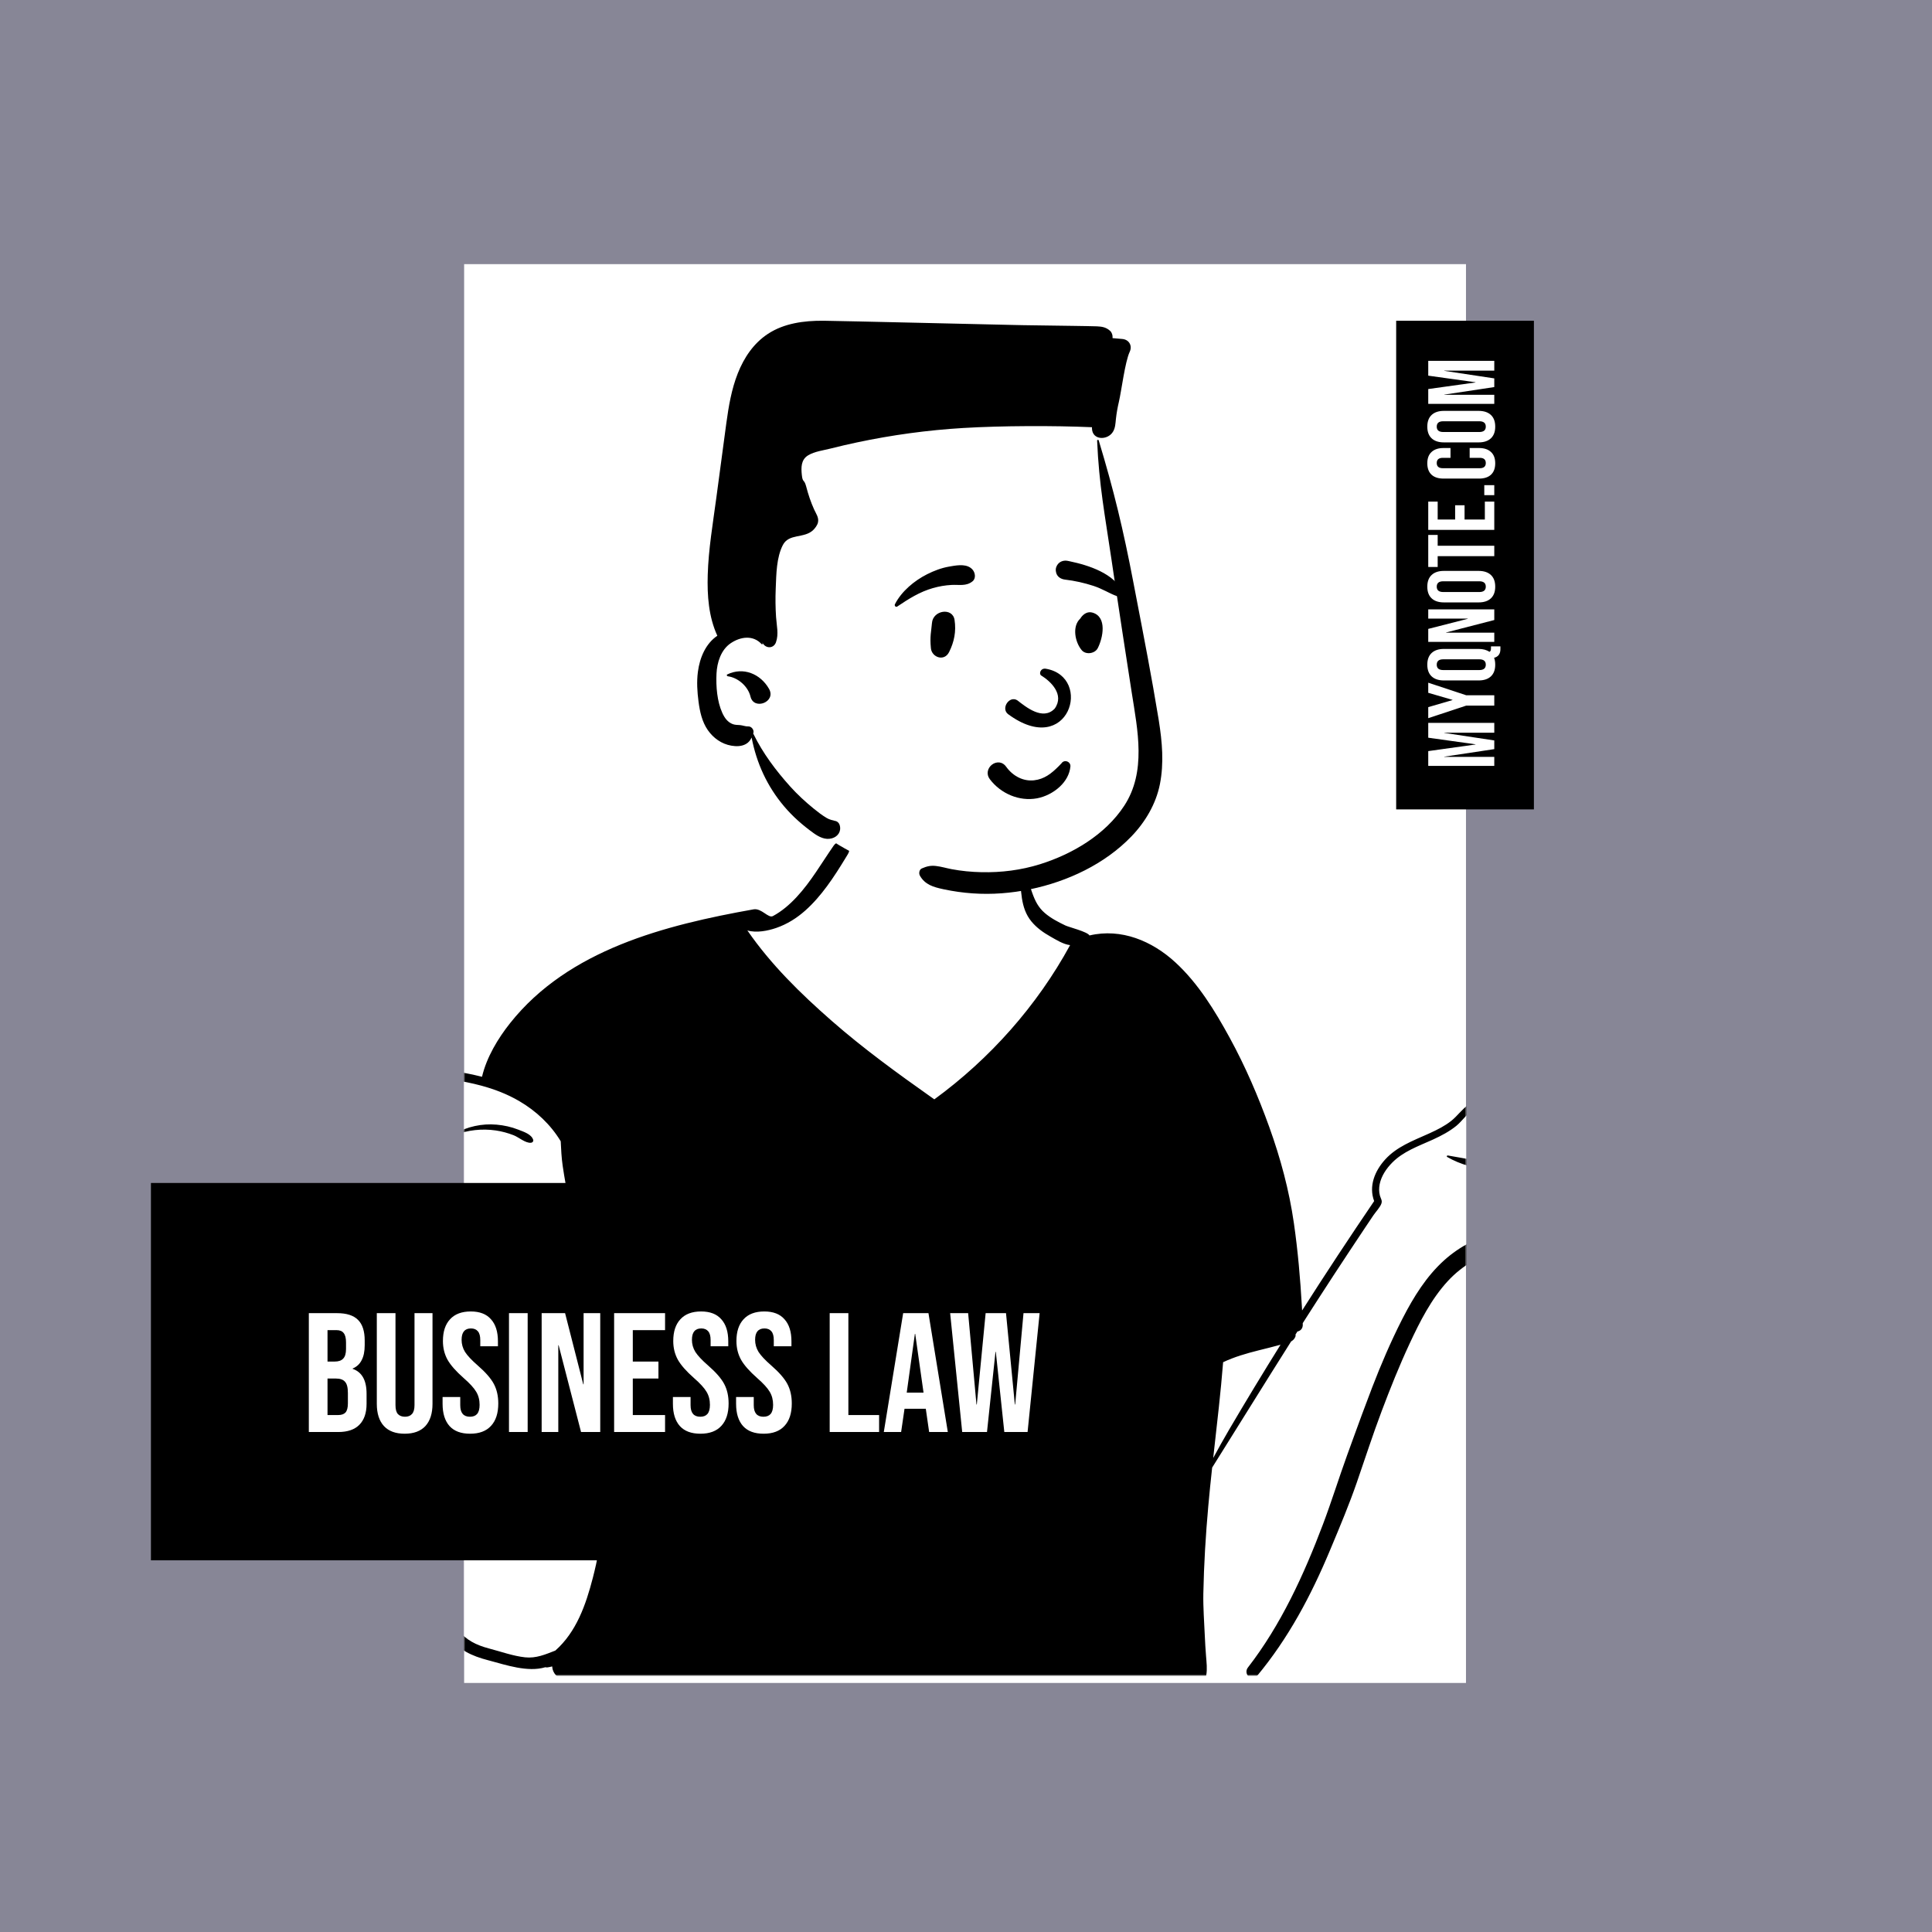 <svg width="1024" height="1024" viewBox="0 0 1024 1024" fill="none" xmlns="http://www.w3.org/2000/svg">
<rect width="1024" height="1024" fill="#878696"/>
<g filter="url(#filter0_d_4_185)">
<path d="M246 136H777V888H246V136Z" fill="white"/>
</g>
<mask id="mask0_4_185" style="mask-type:alpha" maskUnits="userSpaceOnUse" x="246" y="136" width="531" height="752">
<path d="M246 136H777V888H246V136Z" fill="white"/>
</mask>
<g mask="url(#mask0_4_185)">
<path fill-rule="evenodd" clip-rule="evenodd" d="M856.18 629.42C862.925 625.898 869.512 622.071 875.994 618.087C880.559 615.355 876.517 608.473 871.836 610.96C869.442 612.232 867.057 613.516 864.664 614.781C866.547 613.158 868.293 611.391 869.859 609.465L869.751 609.358C875.785 603.948 868.034 593.742 861.17 598.186C855.118 602.575 849.01 607.053 842.062 609.943C827.672 616.048 811.799 617.058 796.353 617.234C790.701 616.809 785.302 617.789 779.818 618.881C781.968 610.251 787.349 603.735 790.203 595.378C792.309 586.94 780.134 581.192 775.819 589.303C774.76 591.295 773.751 593.309 772.763 595.334C763.437 603.82 747.864 603.073 738.458 612.184C733.1 616.942 730.478 623.396 729.443 629.874C728.739 634.274 729.833 638.683 727.174 642.58C714.32 660.768 694.009 689.517 683.694 709.533C676.391 661.969 656.891 603.138 636.745 559.646C630.083 545.737 622.462 532.146 612.457 520.355C613.591 516.423 609.589 509.444 607.043 511.593C599.209 502.018 585.359 499.54 574.223 494.78C559.191 488.349 546.719 474.983 540.588 459.791C532.71 430.862 513.318 427.187 486.424 428.466C460.685 428.433 441.642 439.446 436.026 465.658C424.617 485.552 397.678 482.262 378.298 487.528C364.094 490.774 350.31 495.793 337.211 502.164C322.638 488.335 270.445 546.372 265.7 561.308C268.493 561.85 271.269 562.502 274.02 563.296C276.47 564.005 275.441 567.707 272.97 567.114C269.895 566.375 266.801 565.867 263.692 565.514C263.597 565.811 263.514 566.107 263.452 566.399C263.103 566.375 262.755 566.346 262.406 566.322C263.18 566.725 263.924 567.193 264.65 567.796C266.404 569.253 264.121 572.065 262.256 570.904C260.5 569.589 258.2 569.797 256.093 569.356C255.968 573.69 240.51 568.841 238.109 567.405C227.437 566.07 216.458 567.503 206.496 562.354C193.24 559.561 179.885 556.473 166.778 552.917C163.308 554.27 160.047 559.112 162.803 562.665C164.353 564.283 162.36 566.923 160.408 565.774C153.862 561.919 148.799 555.901 144.507 549.419C142.486 547.379 138.9 547.818 136.185 546.972C135.822 547.624 135.608 548.351 135.612 549.097C124.097 550.993 132.311 563.574 138.1 567.494C135.029 569.494 134.912 573.411 135.181 576.682C134.53 577.847 134.313 579.291 134.879 580.597C137.045 585.589 141.727 589.792 145.288 593.837C149.22 598.303 152.725 602.794 157.509 606.414C175.743 620.319 197.747 628.093 220.32 631.133C228.335 632.364 239.864 634.249 244.827 641.029C243.61 649.076 241.374 656.793 239.346 664.64C236.509 675.055 236.702 685.959 236.665 696.578C236.268 696.259 235.507 696.325 235.394 696.932C234.734 701.334 234.243 705.834 231.569 709.533C229.224 716.411 227.664 723.746 226.788 730.972C223.276 765.226 222.438 800.491 230.355 834.212C233.41 846.722 238.379 858.611 245.149 869.559C247.167 872.824 250.412 873.78 253.326 873.139C263.079 878.208 275.366 879.833 285.878 878.545C321.717 868.396 309.23 892.835 359.479 885.351C446.214 874.298 533.868 896.019 620.419 883.267C622.551 899.738 650.456 895.013 660.149 888.05C689.213 866.435 703.645 798.001 718.231 763.285C728.257 735.923 745.046 687.459 767.033 669.098C773.625 663.939 781.594 661.224 789.568 659.032C819.326 651.36 849.199 644.106 879.014 636.647C884.071 635.402 883.162 626.775 877.755 627.329C870.58 628.063 863.38 628.728 856.18 629.42Z" fill="white"/>
<path fill-rule="evenodd" clip-rule="evenodd" d="M193.719 624.289C191.704 624.039 189.729 623.321 187.766 622.754C184.77 621.878 181.833 620.857 178.942 619.691C172.975 617.3 167.187 614.473 161.76 611.015C152.995 605.421 145.25 598.254 139.409 589.623L139.008 589.021C135.673 583.94 129.522 572.656 136.419 568.798C131.974 565.083 127.773 558.409 128.01 553.257C128.345 545.971 137.275 546.07 141.892 549.159C144.914 551.182 147.18 554.015 149.452 556.802C151.967 559.898 154.654 562.849 157.447 565.689C158.187 566.44 158.936 567.176 159.697 567.9L160.463 568.62C160.344 568.337 160.239 568.048 160.147 567.75C158.606 562.948 160.443 556.696 165.244 554.496C168.182 553.149 171.233 553.971 174.08 555.115L174.516 555.293C178.349 556.88 182.228 558.284 186.218 559.411C202.484 564.002 219.462 564.767 236.129 567.059C242.55 567.949 249.09 569.068 255.477 570.715C257.914 560.365 263.887 550.445 270.367 542.282C301.398 503.234 352.573 490.329 399.389 481.975C403.656 481.218 407.193 486.87 409.676 485.532C414.384 483.003 418.527 479.419 422.162 475.525C429.913 467.218 435.412 457.448 441.872 448.192C445.066 443.619 452.415 447.711 449.452 452.619L448 455.017C442.023 464.843 435.403 474.968 426.831 482.588C422.274 486.633 417.216 489.828 411.434 491.823C407.055 493.333 400.911 494.604 396.116 493.141L395.541 492.303C395.731 492.583 395.923 492.862 396.116 493.141C408.629 511.278 424.328 526.628 440.871 541.115C457.569 555.73 475.582 568.817 493.704 581.613L495.214 582.679C524.736 561.137 549.675 533.039 567.173 500.936C563.505 500.494 559.877 498.142 556.742 496.389C552.969 494.269 549.419 491.738 546.653 488.365C540.627 481.02 541.411 471.553 540.324 462.639C540.259 462.086 540.99 461.947 541.325 462.224C544.592 464.938 545.738 469.385 547.101 473.226C548.602 477.449 550.301 480.928 553.746 483.898C556.953 486.666 560.864 488.701 564.664 490.513C566.624 491.442 576.352 493.831 577.46 495.81C594.266 491.864 610.637 498.682 623.09 510.185C635.122 521.299 643.953 535.746 651.75 550.009C660.068 565.228 666.884 581.091 672.758 597.396C678.711 613.946 683.275 630.858 685.784 648.276C687.902 662.962 689.2 677.878 690.041 692.728L690.143 694.584C702.577 675.063 715.319 655.747 728.326 636.602C725.369 628.703 728.642 620.64 734.18 614.539C740.318 607.786 748.806 604.65 756.926 601.001L757.993 600.518C761.907 598.732 765.808 596.765 769.188 594.09C772.442 591.507 774.832 587.95 778.256 585.572C783.235 582.106 792.27 582.844 792.501 590.414C792.619 594.571 790.835 599.13 789.201 602.865C787.351 607.089 784.855 610.916 781.892 614.434C781.755 614.598 781.605 614.727 781.453 614.829L781.339 614.901C785.435 615.58 789.564 616.127 793.772 616.318C802.26 616.707 810.841 616.081 819.152 614.289C827.661 612.457 835.906 609.48 843.558 605.329C850.097 601.785 856.156 597.199 863.584 596.119C864.269 596.014 864.96 595.948 865.672 595.908C866.857 595.842 868.042 597.239 867.575 598.411C867.318 599.057 867.048 599.696 866.752 600.342C864.183 606.001 860.244 611.491 855.331 615.657L854.951 615.975C856.683 615.376 858.388 614.704 860.068 613.946C869.939 609.499 878.895 602.779 889.478 600.078C889.979 599.947 890.486 599.828 890.993 599.716C894.266 599.011 895.991 602.569 894.068 605.006C893.759 605.401 893.449 605.79 893.127 606.179C888.405 612.042 883.196 617.484 877.453 622.372C875.484 624.045 873.456 625.666 871.388 627.215C870.517 627.871 869.64 628.513 868.755 629.145L868.319 629.454C869.353 628.724 870.374 627.979 871.388 627.215C877.868 625.251 884.256 622.925 890.505 620.35C892.988 619.328 894.918 621.845 895.181 623.914C896.063 630.845 888.372 635.858 883.367 639.191C878.349 642.539 872.823 645.082 867.167 647.123C856.29 651.055 844.866 652.841 833.461 654.441L827.921 655.213C805.993 658.281 783.091 661.948 767.358 679.016C758.54 688.582 752.573 700.466 747.114 712.16C741.661 723.841 736.874 735.832 732.33 747.888C727.621 760.365 723.518 773.073 719.159 785.676C715.155 797.248 710.372 808.672 705.635 819.981L704.888 821.765C694.832 845.799 682.82 868.435 666.08 888.502C663.321 891.816 658.862 887.112 661.411 883.831C678.922 861.247 691.105 834.599 701.161 808.016C705.738 795.921 709.57 783.535 713.969 771.373L716.587 764.149C720.082 754.518 723.608 744.899 727.285 735.344C731.941 723.254 737.058 711.31 742.912 699.755L743.533 698.538C749.265 687.391 756.075 676.404 765.448 667.968C782.318 652.777 804.766 649.132 826.471 646.246L833.299 645.346C842.475 644.126 851.678 642.779 860.601 640.324C865.751 638.915 870.782 637.109 875.51 634.619C877.394 633.631 879.231 632.545 881.009 631.359C875.938 632.848 870.795 634.066 865.56 635.021C862.998 635.489 860.463 635.839 857.934 636.082C851.421 636.727 844.961 636.701 838.29 636.352C837.723 636.319 837.539 635.43 838.145 635.318C842.79 634.491 847.442 633.458 852.074 632.337L853.462 631.997C853.489 631.227 853.792 630.409 854.424 629.633C856.729 626.826 861.108 625.389 864.144 623.406C867.325 621.331 870.407 619.092 873.344 616.693C876.031 614.5 878.612 612.18 881.095 609.757L881.839 609.025C881.592 609.27 881.344 609.514 881.095 609.757C874.391 612.854 868.036 616.825 861.036 619.277C855.471 621.233 849.636 622.55 843.749 623.018L843.383 623.047L843.018 623.071C836.874 623.512 830.69 623.334 824.638 624.665C823.96 624.816 823.749 623.907 824.355 623.65C829.643 621.45 835.142 620.6 840.7 619.572C840.818 619.137 841.121 618.749 841.648 618.498L843.07 617.819C847.305 615.785 851.252 613.731 854.773 610.428C857.881 607.51 860.469 604.098 862.412 600.315C854.635 602.022 847.805 607.918 840.733 611.232C833.028 614.849 824.875 617.444 816.498 618.921L815.544 619.084C799.89 621.696 781.065 621.363 767.041 613.221C766.594 612.958 766.916 612.359 767.377 612.431C771.355 613.083 775.293 613.854 779.231 614.539C778.461 613.834 778.118 612.569 779.007 611.555C782.544 607.5 785.341 602.865 787.129 597.794L787.471 596.802C788.295 594.45 789.686 590.796 788.266 588.674C786.91 586.652 783.716 586.929 781.806 587.785C777.835 589.577 775.194 594.051 771.849 596.751C768.2 599.703 764.052 601.89 759.804 603.847L758.907 604.254C751.56 607.56 743.711 610.344 737.934 616.179C734.825 619.315 732.152 623.235 731.256 627.629C730.848 629.645 730.848 631.721 731.388 633.717C731.816 635.278 732.711 636.241 732.198 637.828C731.526 639.877 729.149 642.327 727.924 644.152C726.501 646.261 725.086 648.375 723.67 650.49C720.845 654.719 718.033 658.962 715.221 663.198C709.597 671.684 704.032 680.208 698.513 688.76C696.718 691.544 694.928 694.332 693.144 697.122L690.473 701.31L689.061 703.518L686.653 707.305C686.739 707.654 686.732 708.023 686.62 708.345C686.21 709.515 685.441 710.315 684.486 710.894L684.315 710.994C670.262 733.216 656.432 755.582 642.465 777.857C641.72 784.655 641.022 791.46 640.417 798.266C639.04 813.668 638.098 829.111 637.795 844.573C637.651 852.057 638.25 859.587 638.573 867.064C638.731 870.633 638.947 874.198 639.229 877.761L639.437 880.287C639.715 883.758 639.873 887.203 638.625 890.512C637.519 893.416 634.147 894.069 632.152 891.856C606.12 890.808 580.068 890.011 554.016 889.517C507.384 888.621 460.733 888.759 414.095 889.662C390.67 890.116 367.239 890.755 343.821 891.546C332.284 891.928 320.739 892.468 309.195 892.626C302.975 892.711 293.186 890.445 292.684 883.445L292.672 883.231C291.895 883.442 291.092 883.614 290.268 883.739C289.902 883.795 289.55 883.779 289.225 883.703L289.063 883.66C279.792 886.487 268.064 882.453 259.254 880.103L258.527 879.911C250.117 877.717 243.36 874.581 237.848 867.611C228.201 855.404 224.908 839.012 223.196 823.906C221.589 809.689 221.497 795.209 223.453 781.019C222.3 769.457 223.426 757.526 224.737 746.029C225.382 740.344 226.139 734.665 227.048 729.012C227.555 725.857 228.22 722.734 228.899 719.618C229.17 718.373 229.395 717.032 229.738 715.736L229.893 715.184C228.839 715.322 227.687 715.092 226.574 714.48C223.927 713.024 223.156 710.078 223.11 707.259C222.965 698.76 223.979 690.018 224.875 681.573C225.777 673.14 227.015 664.674 228.635 656.346L229.054 654.199C230.282 647.97 231.687 641.54 234.16 635.686C224.869 634.106 215.603 632.426 206.587 629.566C202.188 628.163 197.855 626.418 193.719 624.289ZM678.711 712.734C678.566 712.767 678.428 712.806 678.289 712.846C674.575 713.887 670.822 714.769 667.081 715.718C660.614 717.345 654.292 719.164 648.28 721.99C647.02 737.893 645.153 753.745 643.378 769.605L643.024 772.777C645.751 767.717 648.543 762.697 651.46 757.737C660.344 742.617 669.432 727.616 678.711 712.734ZM232.158 714.309C232.178 716.199 231.783 718.163 231.572 719.98C231.23 722.932 230.953 725.897 230.604 728.848C229.893 734.777 229.287 740.713 228.846 746.668C228.563 750.47 228.378 754.285 228.214 758.099C231.948 744.138 236.893 730.482 241.595 716.805C240.81 716.722 240.006 716.53 239.177 716.31L237.782 715.934C236.959 715.722 234.291 715.065 232.158 714.309ZM690.473 701.31L690.499 701.936C690.598 704.156 689.268 705.408 687.654 705.731C688.589 704.255 689.531 702.779 690.473 701.31ZM263.209 596.086C267.14 596.435 270.993 597.272 274.667 598.722L275.022 598.86C277.74 599.91 281.714 601.228 282.603 604.13C282.853 604.954 282.181 605.632 281.411 605.698C278.461 605.936 274.984 602.773 272.251 601.705C269.208 600.52 266.021 599.637 262.794 599.169C255.543 598.108 247.983 598.913 241.161 601.555C240.759 601.713 240.509 601.073 240.871 600.882C247.746 597.14 255.392 595.395 263.209 596.086ZM179.897 614.928C179.442 614.526 178.987 614.104 178.54 613.683C175.009 610.342 171.882 606.442 169.567 602.157L168.958 600.997C167.073 597.345 164.757 592.142 169.188 589.511C171.836 587.937 175.023 588.332 177.973 589.287C178.164 589.346 178.355 589.413 178.546 589.478C179.863 589.94 181.134 590.493 182.267 591.02C187.186 593.279 191.526 596.567 196.07 599.466C200.994 602.609 205.855 604.618 211.538 605.794L212.073 605.902C217.407 606.957 223.189 607.635 226.91 612.022C227.845 613.13 226.989 615.204 225.375 614.658C215.089 611.186 204.203 610.421 194.76 604.723C190.848 602.364 187.147 599.657 183.149 597.423C181.029 596.237 178.84 595.199 176.506 594.487L175.232 594.111C174.485 593.893 173.594 593.678 172.995 593.893C171.854 594.288 172.218 594.899 172.571 595.965L172.606 596.073C175.379 604.651 183.281 611.831 190.604 616.581C192.283 617.675 194.002 618.677 195.754 619.606C207.611 625.928 220.879 628.871 233.91 632.364C238.933 633.767 242.276 634.732 243.94 635.259C246.719 635.027 249.887 636.01 251.981 637.182C254.016 638.321 255.655 639.85 256.893 641.649C256.893 641.649 258.085 642.644 258.303 644.185C258.928 645.615 259.35 647.156 259.561 648.764C259.679 649.706 259.442 650.43 258.994 650.944C260.341 671.626 254.757 692.191 248.461 711.846L247.838 713.784L247.437 715.013C240.647 735.851 232.857 756.538 229.379 778.264C227.055 792.778 227.127 807.798 228.833 822.378L228.953 823.383C230.634 837.168 233.867 852.631 242.629 863.725C247.099 869.386 252.394 871.902 259.163 873.725L259.534 873.824C265.659 875.438 271.981 877.724 278.296 878.416C284.157 879.054 289.07 876.875 294.345 874.832L294.351 874.826C305.461 864.99 310.506 850.667 314.233 836.212C323.894 798.806 322.695 759.976 317.216 722.023C314.358 702.193 310.473 682.534 306.6 662.882C304.664 653.059 302.577 643.256 300.845 633.401L299.816 627.6C299.248 624.378 298.699 621.153 298.23 617.912C297.598 613.558 297.407 609.275 297.19 604.894C291.869 596.073 284.144 588.806 275.194 583.595C268.787 579.86 262.004 577.271 255.003 575.393C234.99 569.998 213.173 570.38 193.034 566.229C186.269 564.837 179.847 562.769 173.429 560.291L172.554 559.951C169.61 558.805 166.607 558.165 165.145 561.637C164.104 564.108 164.723 566.677 166.284 568.752C170.11 573.838 177.802 576.197 183.591 578.028C187.074 579.135 190.631 580.011 194.226 580.664C197.822 581.316 201.431 581.48 204.881 582.752C206.212 583.239 206.475 585.354 204.881 585.729C200.509 586.751 196.11 585.875 191.763 585.025C186.989 584.082 182.287 582.745 177.717 581.052C176.874 580.741 176.001 580.413 175.113 580.065L174.444 579.8C175.135 580.302 175.826 580.796 176.525 581.29C176.709 581.421 176.597 581.77 176.353 581.684C165.607 577.674 155.829 570.438 148.255 561.876L147.878 561.447C145.211 558.389 139.132 549.14 134.009 551.716C129.198 554.131 137.399 563.445 140.516 567.252L140.878 567.699C144.421 567.791 147.852 569.997 150.723 571.776C155.708 574.866 160.917 577.528 166.225 580.018C176.775 584.978 187.977 588.477 198.415 593.688C198.553 593.761 198.448 593.938 198.316 593.919C191.671 592.858 185.099 591.164 178.678 589.064L178.392 588.974L178.105 588.878C174.095 587.561 170.137 586.073 166.245 584.484C161.918 582.719 157.69 580.736 153.588 578.49C149.873 576.461 145.751 572.804 141.444 572.264C140.983 572.205 140.575 572.198 140.219 572.231C135.274 572.646 139.363 580.841 140.746 583.292C143.005 587.317 145.731 591.033 148.859 594.426C155.201 601.317 162.886 606.778 171.204 611.028C174.042 612.477 176.946 613.755 179.897 614.928Z" fill="black"/>
<path fill-rule="evenodd" clip-rule="evenodd" d="M494.013 189.935C531.406 189.935 579.673 213.4 583.789 237.433C588.639 265.755 614.613 374.429 608.748 409.28C602.883 444.13 571.277 469.217 520.701 469.217C470.126 469.217 432.377 441.626 423.71 432.152C417.931 425.837 409.688 411.404 398.98 388.855C380.927 386.453 371.857 377.892 371.77 363.17C371.686 348.449 377.555 338.41 389.378 333.054C385.163 274.957 388.363 238.345 398.98 223.219C414.904 200.531 456.621 189.935 494.013 189.935Z" fill="white"/>
<path fill-rule="evenodd" clip-rule="evenodd" d="M581.501 233.555C581.474 233.049 582.211 232.989 582.349 233.437C590.417 260.099 595.389 280.877 600.624 308.211L602.17 316.252C606.301 337.698 610.475 359.176 614 380.726L614.207 382.012C615.972 393.167 616.99 404.431 614.777 415.609C612.709 426.058 607.059 435.637 599.723 443.266C585.544 458.01 565.84 467.22 546.018 471.337C535.995 473.419 525.656 474.223 515.442 473.498C510.351 473.142 505.268 472.424 500.282 471.364L499.732 471.246C494.707 470.161 490.247 468.866 487.578 464.136C486.907 462.944 487.177 460.902 488.587 460.289C491.247 459.142 493.203 458.662 496.106 458.991C498.879 459.307 501.586 460.144 504.326 460.665C509.561 461.66 514.882 462.16 520.21 462.279C530.674 462.509 541.165 461.198 551.168 458.076C568.355 452.706 585.821 442.436 595.863 427.072C607.677 409 602.973 387.066 599.843 367.106L599.748 366.502C596.579 346.102 593.446 325.701 590.404 305.287L589.106 296.537C585.696 273.42 582.475 256.917 581.501 233.555ZM406.993 176.971C415.571 171.315 426.231 169.925 436.307 170.003L437.569 170.019C450.47 170.216 515.414 171.762 537.158 172.238L542.33 172.347C549.177 172.476 562.985 172.611 570.099 172.741L570.509 172.748C574 172.814 577.49 172.841 580.98 172.953L581.492 172.971C584.106 173.083 586.282 173.474 588.33 175.318C589.371 176.252 589.777 177.677 589.682 179.035L589.666 179.211L594.849 179.666C598.368 179.977 600.229 183.135 598.831 186.33L598.761 186.484C596.278 191.781 594.382 207.197 593.051 212.896C592.353 215.893 591.793 218.937 591.464 222C591.201 224.412 591.174 226.829 589.831 228.951C586.966 233.477 578.906 233.437 578.761 227.027C578.754 226.823 578.761 226.625 578.781 226.434C558.498 225.545 530.806 225.63 510.549 226.843C491.629 227.976 472.795 230.545 454.257 234.478C449.561 235.473 444.879 236.56 440.23 237.739C436.417 238.701 431.734 239.274 428.323 241.336C424.503 243.655 424.576 247.812 424.991 251.772C425.436 255.968 426.179 253.806 427.231 257.631L427.296 257.872C428.382 262.023 429.726 266.127 431.504 270.027C432.518 272.254 434.152 274.395 433.532 276.958C433.183 278.401 432.043 279.942 430.997 280.95C426.228 285.529 418.168 282.61 414.928 288.882C411.537 295.44 411.453 304.324 411.165 311.581L411.148 312.006C410.938 317.006 410.997 322.02 411.326 327.007C411.622 331.552 412.833 336.052 411.28 340.42C410.147 343.596 406.446 343.892 404.51 341.31C404.288 341.013 404.084 340.709 403.893 340.404L403.707 340.097L403.694 340.104C403.878 340.394 404.049 340.691 404.214 340.993C404.392 341.329 403.95 341.698 403.68 341.408C399.123 336.448 392.465 337.436 387.309 340.908C382.087 344.439 380.025 351.145 379.755 357.161C379.452 363.833 380.045 371.655 382.824 377.82C383.996 380.429 385.668 382.827 388.442 383.822C389.7 384.27 390.898 384.211 392.208 384.316C393.571 384.421 395.211 385.107 396.534 385.014C398.255 384.892 399.799 386.856 399.31 388.502L399.275 388.612C399.249 388.691 399.222 388.77 399.196 388.842C399.261 388.901 399.327 388.974 399.373 389.079C404.378 399.31 411.24 408.415 418.827 416.861C422.627 421.084 426.841 424.964 431.247 428.555C433.42 430.327 435.712 432.1 438.129 433.529C438.932 433.996 439.669 434.313 440.573 434.57C440.993 434.688 441.474 434.747 441.882 434.886L442.306 435.031C442.336 435.04 442.363 435.049 442.39 435.057C443.601 435.195 444.622 435.999 445.024 437.258C446.071 440.538 444.168 443.437 440.914 444.34C437.39 445.326 434.068 443.594 431.274 441.607L431.089 441.474C425.393 437.37 420.144 432.764 415.6 427.389C406.611 416.775 400.98 404.489 398.373 390.898C397.727 392.288 396.858 393.5 395.35 394.343C393.005 395.661 390.206 395.661 387.638 395.219C382.469 394.343 378.063 391.187 375.119 386.918C372.063 382.491 370.924 377.115 370.233 371.878C369.548 366.633 369.212 361.37 369.897 356.113C370.879 348.563 374.046 341.099 380.203 336.961C375.593 326.915 374.783 315.649 375.113 304.647C375.514 291.102 377.852 277.406 379.65 263.986L384.761 225.835L384.97 224.297C386.203 215.322 387.705 206.299 391.063 197.842C394.375 189.508 399.406 181.972 406.993 176.971ZM385.485 357.457C393.927 353.359 403.048 357.134 407.592 365.086C411.543 371.999 399.796 376.569 397.836 369.442L397.78 369.223C396.489 363.827 391.233 359.163 385.748 358.438C385.294 358.373 384.957 357.714 385.485 357.457Z" fill="black"/>
<path fill-rule="evenodd" clip-rule="evenodd" d="M535.86 421.614C531.433 419.808 527.484 416.794 524.596 412.944C523.592 411.606 523.331 410.193 523.542 408.9C523.779 407.447 524.638 406.129 525.811 405.246C526.986 404.359 528.457 403.922 529.879 404.145C531.115 404.339 532.345 405.016 533.318 406.419L533.522 406.7C535.239 409.023 537.476 410.93 540.025 412.159C542.482 413.343 545.23 413.896 548.073 413.574C553.489 412.962 557.222 410.032 561.189 406.053C561.681 405.551 562.173 405.033 562.668 404.507C562.98 404.029 563.413 403.723 563.895 403.562C564.429 403.383 565.033 403.393 565.587 403.586C566.121 403.773 566.598 404.126 566.918 404.596C567.222 405.043 567.395 405.595 567.339 406.23C566.975 410.353 564.82 414.033 561.759 416.923C558.36 420.132 553.853 422.352 549.61 423.131C544.936 423.989 540.173 423.374 535.86 421.614ZM551.815 358.001C556.788 361.025 564.366 368.076 559.016 375.573C552.719 382.183 543.652 374.604 539.184 371.176C535.042 368.52 530.387 375.352 534.231 378.454C566.515 402.365 579.617 358.791 554.331 354.445C551.547 353.966 550.513 357.065 551.815 358.001ZM493.962 330.186C494.511 323.363 504.898 321.813 505.931 328.565C506.857 334.613 505.767 340.168 503.044 345.613C500.442 350.815 493.903 348.388 493.408 343.652C492.745 337.302 493.62 334.43 493.962 330.186ZM573.029 327.165C574.477 325.268 576.568 323.972 579.073 324.704C586.9 326.992 584.593 338.108 581.844 343.519C580.351 346.457 575.523 347.202 573.341 344.615C569.785 340.396 568.082 331.971 572.603 327.815C572.725 327.6 572.862 327.384 573.029 327.165ZM502.934 300.331L504.17 300.115C507.995 299.453 512.751 298.817 515.456 301.893C516.891 303.525 517.385 306.556 515.456 308.118C512.063 310.865 508.312 309.8 504.247 310.033C500.896 310.225 497.676 310.78 494.448 311.703C487.367 313.727 481.598 317.423 475.55 321.482C474.757 322.014 473.947 320.999 474.326 320.256C477.816 313.416 484.582 307.797 491.358 304.372C494.975 302.544 498.933 301.027 502.934 300.331ZM565.894 297.267L566.84 297.461C577.138 299.614 590.518 303.916 595.394 314.035C595.58 315.465 595.384 315.772 595.224 315.973L595.171 316.039C595.039 316.21 594.934 316.446 594.314 316.641C594.142 316.6 593.968 316.556 593.793 316.51C591.558 315.924 589.789 315.117 588.077 314.279L586.22 313.364C584.067 312.308 581.894 311.29 579.591 310.538C574.677 308.935 569.622 307.805 564.489 307.202C563.377 307.072 562.306 306.696 561.46 306.052C560.658 305.441 560.045 304.595 559.766 303.471C559.404 302.015 559.508 300.913 560.288 299.6C560.875 298.614 561.715 297.931 562.679 297.539C563.662 297.139 564.782 297.044 565.894 297.267Z" fill="black"/>
</g>
<rect x="740" y="170" width="73" height="259" fill="black"/>
<path d="M757 405.95L757 398.1L782.05 394.6L782.05 394.5L757 391L757 383.15L792 383.15L792 388.35L765.5 388.35L765.5 388.45L792 392.45L792 397.05L765.5 401.05L765.5 401.15L792 401.15L792 405.95L757 405.95ZM777.1 373.996L757 380.646L757 374.796L769.85 371.046L769.85 370.946L757 367.196L757 361.846L777.1 368.496L792 368.496L792 373.996L777.1 373.996ZM795.25 344.047C795.25 346.547 794.133 348.08 791.9 348.647C792.3 349.68 792.5 350.897 792.5 352.297C792.5 354.997 791.733 357.064 790.2 358.497C788.667 359.93 786.5 360.647 783.7 360.647L765.3 360.647C762.5 360.647 760.333 359.93 758.8 358.497C757.267 357.064 756.5 354.997 756.5 352.297C756.5 349.597 757.267 347.53 758.8 346.097C760.333 344.664 762.5 343.947 765.3 343.947L783.7 343.947C786.033 343.947 787.95 344.464 789.45 345.497C789.783 345.297 790 345.047 790.1 344.747C790.2 344.447 790.25 344.014 790.25 343.447L790.25 342.597L795.25 342.597L795.25 344.047ZM787.5 352.297C787.5 350.397 786.35 349.447 784.05 349.447L764.95 349.447C762.65 349.447 761.5 350.397 761.5 352.297C761.5 354.197 762.65 355.147 764.95 355.147L784.05 355.147C786.35 355.147 787.5 354.197 787.5 352.297ZM757 340.227L757 333.327L777.95 327.977L777.95 327.877L757 327.877L757 322.977L792 322.977L792 328.627L766.45 335.227L766.45 335.327L792 335.327L792 340.227L757 340.227ZM792.5 310.939C792.5 313.639 791.733 315.706 790.2 317.139C788.667 318.573 786.5 319.289 783.7 319.289L765.3 319.289C762.5 319.289 760.333 318.573 758.8 317.139C757.267 315.706 756.5 313.639 756.5 310.939C756.5 308.239 757.267 306.173 758.8 304.739C760.333 303.306 762.5 302.589 765.3 302.589L783.7 302.589C786.5 302.589 788.667 303.306 790.2 304.739C791.733 306.173 792.5 308.239 792.5 310.939ZM787.5 310.939C787.5 309.039 786.35 308.089 784.05 308.089L764.95 308.089C762.65 308.089 761.5 309.039 761.5 310.939C761.5 312.839 762.65 313.789 764.95 313.789L784.05 313.789C786.35 313.789 787.5 312.839 787.5 310.939ZM762 294.765L762 300.515L757 300.515L757 283.515L762 283.515L762 289.265L792 289.265L792 294.765L762 294.765ZM757 280.852L757 265.852L762 265.852L762 275.352L771.25 275.352L771.25 267.802L776.25 267.802L776.25 275.352L787 275.352L787 265.852L792 265.852L792 280.852L757 280.852ZM786.7 262.444L786.7 257.144L792 257.144L792 262.444L786.7 262.444ZM792.5 245.563C792.5 248.197 791.75 250.213 790.25 251.613C788.75 252.98 786.633 253.663 783.9 253.663L765.1 253.663C762.367 253.663 760.25 252.98 758.75 251.613C757.25 250.213 756.5 248.197 756.5 245.563C756.5 242.93 757.25 240.93 758.75 239.563C760.25 238.163 762.367 237.463 765.1 237.463L768.8 237.463L768.8 242.663L764.75 242.663C762.583 242.663 761.5 243.58 761.5 245.413C761.5 247.247 762.583 248.163 764.75 248.163L784.3 248.163C786.433 248.163 787.5 247.247 787.5 245.413C787.5 243.58 786.433 242.663 784.3 242.663L778.95 242.663L778.95 237.463L783.9 237.463C786.633 237.463 788.75 238.163 790.25 239.563C791.75 240.93 792.5 242.93 792.5 245.563ZM792.5 226.125C792.5 228.825 791.733 230.892 790.2 232.325C788.667 233.758 786.5 234.475 783.7 234.475L765.3 234.475C762.5 234.475 760.333 233.758 758.8 232.325C757.267 230.892 756.5 228.825 756.5 226.125C756.5 223.425 757.267 221.358 758.8 219.925C760.333 218.492 762.5 217.775 765.3 217.775L783.7 217.775C786.5 217.775 788.667 218.492 790.2 219.925C791.733 221.358 792.5 223.425 792.5 226.125ZM787.5 226.125C787.5 224.225 786.35 223.275 784.05 223.275L764.95 223.275C762.65 223.275 761.5 224.225 761.5 226.125C761.5 228.025 762.65 228.975 764.95 228.975L784.05 228.975C786.35 228.975 787.5 228.025 787.5 226.125ZM757 214.055L757 206.205L782.05 202.705L782.05 202.605L757 199.105L757 191.255L792 191.255L792 196.455L765.5 196.455L765.5 196.555L792 200.555L792 205.155L765.5 209.155L765.5 209.255L792 209.255L792 214.055L757 214.055Z" fill="white"/>
<rect x="80" y="627" width="539" height="200" fill="black"/>
<path d="M163.69 696H178.63C183.73 696 187.45 697.2 189.79 699.6C192.13 701.94 193.3 705.57 193.3 710.49V713.01C193.3 716.25 192.76 718.89 191.68 720.93C190.66 722.97 189.07 724.44 186.91 725.34V725.52C191.83 727.2 194.29 731.58 194.29 738.66V744.06C194.29 748.92 193 752.64 190.42 755.22C187.9 757.74 184.18 759 179.26 759H163.69V696ZM177.46 721.65C179.44 721.65 180.91 721.14 181.87 720.12C182.89 719.1 183.4 717.39 183.4 714.99V711.48C183.4 709.2 182.98 707.55 182.14 706.53C181.36 705.51 180.1 705 178.36 705H173.59V721.65H177.46ZM179.26 750C181 750 182.29 749.55 183.13 748.65C183.97 747.69 184.39 746.07 184.39 743.79V738.3C184.39 735.42 183.88 733.44 182.86 732.36C181.9 731.22 180.28 730.65 178 730.65H173.59V750H179.26ZM214.477 759.9C209.677 759.9 206.017 758.55 203.497 755.85C200.977 753.09 199.717 749.16 199.717 744.06V696H209.617V744.78C209.617 746.94 210.037 748.5 210.877 749.46C211.777 750.42 213.037 750.9 214.657 750.9C216.277 750.9 217.507 750.42 218.347 749.46C219.247 748.5 219.697 746.94 219.697 744.78V696H229.237V744.06C229.237 749.16 227.977 753.09 225.457 755.85C222.937 758.55 219.277 759.9 214.477 759.9ZM249.158 759.9C244.358 759.9 240.728 758.55 238.268 755.85C235.808 753.09 234.578 749.16 234.578 744.06V740.46H243.938V744.78C243.938 748.86 245.648 750.9 249.068 750.9C250.748 750.9 252.008 750.42 252.848 749.46C253.748 748.44 254.198 746.82 254.198 744.6C254.198 741.96 253.598 739.65 252.398 737.67C251.198 735.63 248.978 733.2 245.738 730.38C241.658 726.78 238.808 723.54 237.188 720.66C235.568 717.72 234.758 714.42 234.758 710.76C234.758 705.78 236.018 701.94 238.538 699.24C241.058 696.48 244.718 695.1 249.518 695.1C254.258 695.1 257.828 696.48 260.228 699.24C262.688 701.94 263.918 705.84 263.918 710.94V713.55H254.558V710.31C254.558 708.15 254.138 706.59 253.298 705.63C252.458 704.61 251.228 704.1 249.608 704.1C246.308 704.1 244.658 706.11 244.658 710.13C244.658 712.41 245.258 714.54 246.458 716.52C247.718 718.5 249.968 720.9 253.208 723.72C257.348 727.32 260.198 730.59 261.758 733.53C263.318 736.47 264.098 739.92 264.098 743.88C264.098 749.04 262.808 753 260.228 755.76C257.708 758.52 254.018 759.9 249.158 759.9ZM269.774 696H279.674V759H269.774V696ZM287.088 696H299.508L309.138 733.71H309.318V696H318.138V759H307.968L296.088 713.01H295.908V759H287.088V696ZM325.497 696H352.497V705H335.397V721.65H348.987V730.65H335.397V750H352.497V759H325.497V696ZM371.238 759.9C366.438 759.9 362.808 758.55 360.348 755.85C357.888 753.09 356.658 749.16 356.658 744.06V740.46H366.018V744.78C366.018 748.86 367.728 750.9 371.148 750.9C372.828 750.9 374.088 750.42 374.928 749.46C375.828 748.44 376.278 746.82 376.278 744.6C376.278 741.96 375.678 739.65 374.478 737.67C373.278 735.63 371.058 733.2 367.818 730.38C363.738 726.78 360.888 723.54 359.268 720.66C357.648 717.72 356.838 714.42 356.838 710.76C356.838 705.78 358.098 701.94 360.618 699.24C363.138 696.48 366.798 695.1 371.598 695.1C376.338 695.1 379.908 696.48 382.308 699.24C384.768 701.94 385.998 705.84 385.998 710.94V713.55H376.638V710.31C376.638 708.15 376.218 706.59 375.378 705.63C374.538 704.61 373.308 704.1 371.688 704.1C368.388 704.1 366.738 706.11 366.738 710.13C366.738 712.41 367.338 714.54 368.538 716.52C369.798 718.5 372.048 720.9 375.288 723.72C379.428 727.32 382.278 730.59 383.838 733.53C385.398 736.47 386.178 739.92 386.178 743.88C386.178 749.04 384.888 753 382.308 755.76C379.788 758.52 376.098 759.9 371.238 759.9ZM404.724 759.9C399.924 759.9 396.294 758.55 393.834 755.85C391.374 753.09 390.144 749.16 390.144 744.06V740.46H399.504V744.78C399.504 748.86 401.214 750.9 404.634 750.9C406.314 750.9 407.574 750.42 408.414 749.46C409.314 748.44 409.764 746.82 409.764 744.6C409.764 741.96 409.164 739.65 407.964 737.67C406.764 735.63 404.544 733.2 401.304 730.38C397.224 726.78 394.374 723.54 392.754 720.66C391.134 717.72 390.324 714.42 390.324 710.76C390.324 705.78 391.584 701.94 394.104 699.24C396.624 696.48 400.284 695.1 405.084 695.1C409.824 695.1 413.394 696.48 415.794 699.24C418.254 701.94 419.484 705.84 419.484 710.94V713.55H410.124V710.31C410.124 708.15 409.704 706.59 408.864 705.63C408.024 704.61 406.794 704.1 405.174 704.1C401.874 704.1 400.224 706.11 400.224 710.13C400.224 712.41 400.824 714.54 402.024 716.52C403.284 718.5 405.534 720.9 408.774 723.72C412.914 727.32 415.764 730.59 417.324 733.53C418.884 736.47 419.664 739.92 419.664 743.88C419.664 749.04 418.374 753 415.794 755.76C413.274 758.52 409.584 759.9 404.724 759.9ZM439.754 696H449.654V750H465.944V759H439.754V696ZM478.694 696H492.104L502.364 759H492.464L490.664 746.49V746.67H479.414L477.614 759H468.434L478.694 696ZM489.494 738.12L485.084 706.98H484.904L480.584 738.12H489.494ZM503.596 696H513.136L517.546 744.42H517.726L522.406 696H533.206L537.886 744.42H538.066L542.476 696H551.026L544.636 759H532.306L527.806 716.52H527.626L523.126 759H509.986L503.596 696Z" fill="white"/>
<defs>
<filter id="filter0_d_4_185" x="242" y="136" width="539" height="760" filterUnits="userSpaceOnUse" color-interpolation-filters="sRGB">
<feFlood flood-opacity="0" result="BackgroundImageFix"/>
<feColorMatrix in="SourceAlpha" type="matrix" values="0 0 0 0 0 0 0 0 0 0 0 0 0 0 0 0 0 0 127 0" result="hardAlpha"/>
<feOffset dy="4"/>
<feGaussianBlur stdDeviation="2"/>
<feComposite in2="hardAlpha" operator="out"/>
<feColorMatrix type="matrix" values="0 0 0 0 0 0 0 0 0 0 0 0 0 0 0 0 0 0 0.25 0"/>
<feBlend mode="normal" in2="BackgroundImageFix" result="effect1_dropShadow_4_185"/>
<feBlend mode="normal" in="SourceGraphic" in2="effect1_dropShadow_4_185" result="shape"/>
</filter>
</defs>
</svg>
